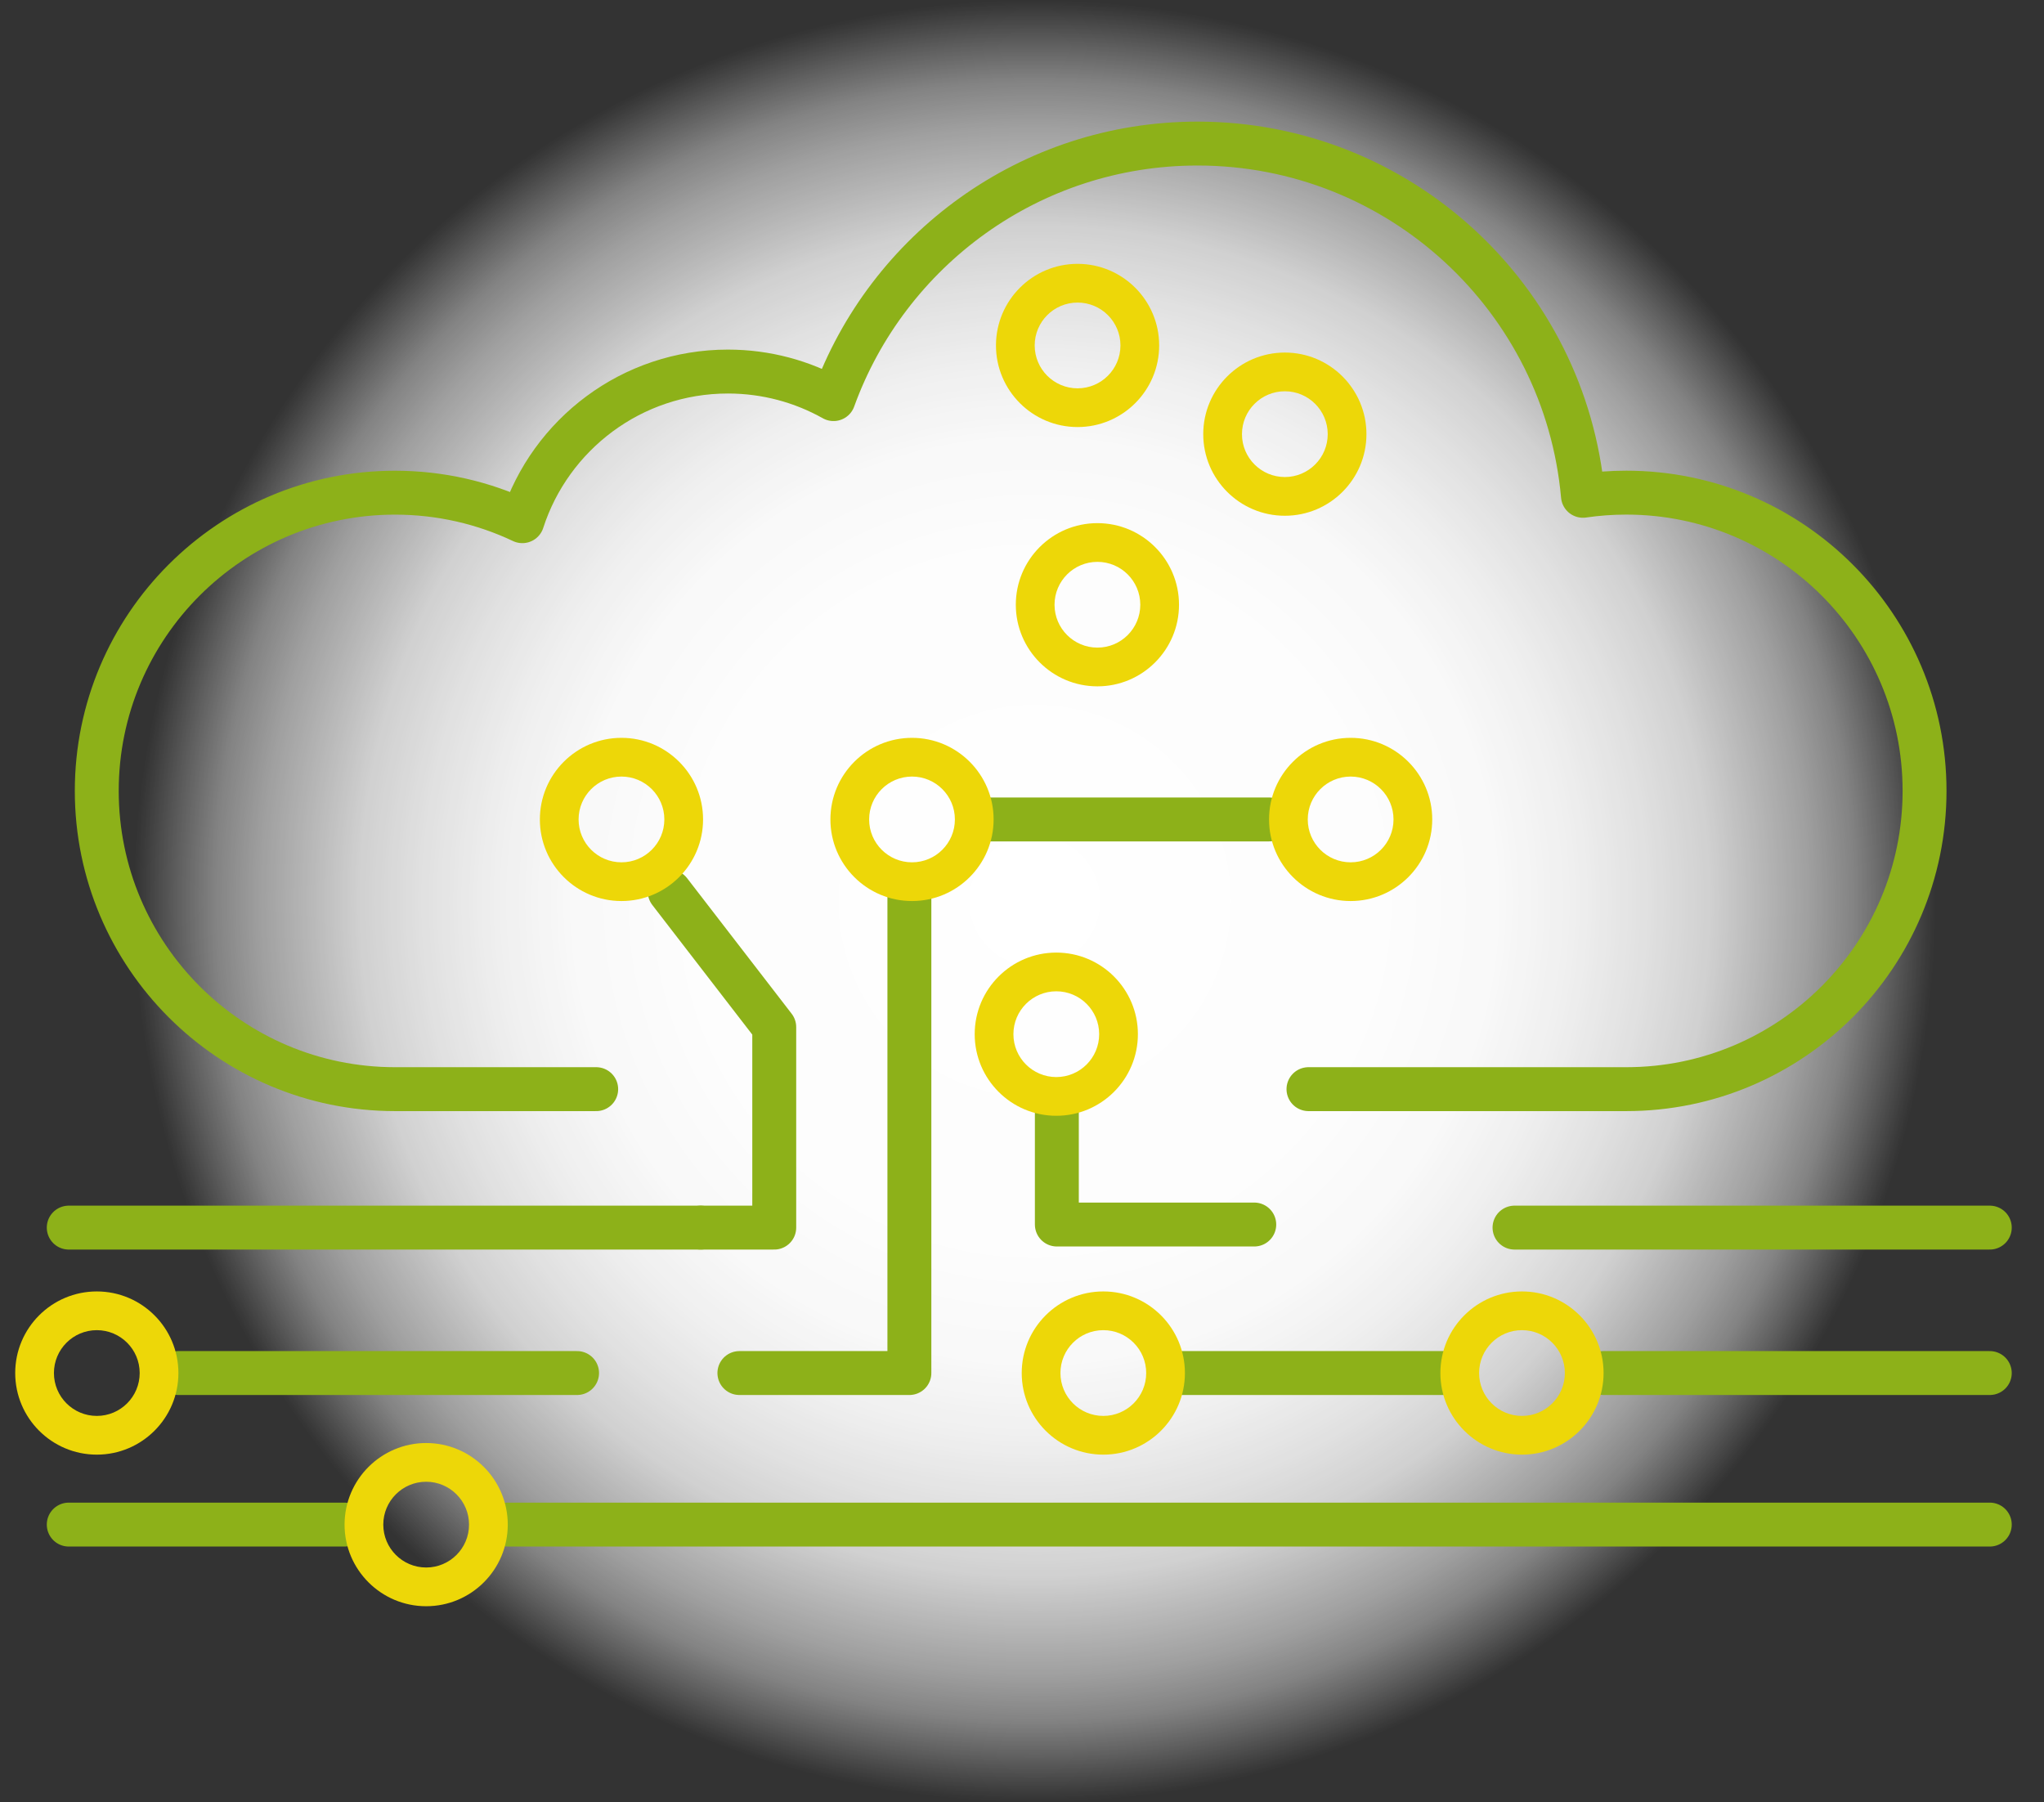 <?xml version="1.0" encoding="UTF-8"?><svg id="Calque_1" xmlns="http://www.w3.org/2000/svg" xmlns:xlink="http://www.w3.org/1999/xlink" viewBox="0 0 512 451.4"><rect x="0" y="0" width="512" height="451.4" fill="#333333" stroke="none"/><defs><style>.cls-1{fill:#edd708;fill-rule:evenodd;}.cls-2,.cls-3{fill:none;}.cls-4{fill:url(#Dégradé_sans_nom_8);}.cls-3{stroke:#8db119;stroke-linecap:round;stroke-linejoin:round;stroke-width:11px;}</style><radialGradient id="Dégradé_sans_nom_8" cx="259.18" cy="225.7" fx="259.18" fy="225.7" r="225.7" gradientUnits="userSpaceOnUse"><stop offset="0" stop-color="#fff"/><stop offset=".37" stop-color="#fff" stop-opacity=".99"/><stop offset=".51" stop-color="#fff" stop-opacity=".97"/><stop offset=".6" stop-color="#fff" stop-opacity=".92"/><stop offset=".68" stop-color="#fff" stop-opacity=".85"/><stop offset=".75" stop-color="#fff" stop-opacity=".77"/><stop offset=".8" stop-color="#fff" stop-opacity=".66"/><stop offset=".86" stop-color="#fff" stop-opacity=".53"/><stop offset=".91" stop-color="#fff" stop-opacity=".39"/><stop offset=".95" stop-color="#fff" stop-opacity=".22"/><stop offset=".99" stop-color="#fff" stop-opacity=".04"/><stop offset="1" stop-color="#fff" stop-opacity="0"/></radialGradient></defs><circle class="cls-4" cx="259.18" cy="225.7" r="225.7"/><g id="cloud-ia-isagri"><rect class="cls-2" y="26.77" width="512" height="379.15"/><path class="cls-3" d="M144.55,343.93H44.68"/><path class="cls-3" d="M362.23,343.93h-66.91"/><path class="cls-3" d="M498.42,343.93h-96.75"/><path class="cls-3" d="M86.3,381.89H17.22"/><path class="cls-3" d="M498.42,381.89H127.17"/><path class="cls-3" d="M317.88,205.26h-70.91"/><path class="cls-3" d="M175.52,307.5H17.22"/><path class="cls-3" d="M498.42,307.5h-119.05"/><path class="cls-3" d="M175.52,307.5h18.42v-50.22l-26.18-33.94"/><path class="cls-3" d="M227.79,223.34v120.59h-42.58"/><path class="cls-3" d="M264.73,275.73v31h49.45"/><g><path class="cls-1" d="M3.81,343.93c0-11.28,9.16-20.44,20.44-20.44s20.44,9.16,20.44,20.44-9.16,20.44-20.44,20.44-20.44-9.16-20.44-20.44Zm9.7,0c0-5.93,4.81-10.74,10.74-10.74s10.74,4.81,10.74,10.74-4.81,10.74-10.74,10.74-10.74-4.81-10.74-10.74Z"/><path class="cls-1" d="M86.31,381.9c0-11.28,9.16-20.44,20.44-20.44s20.44,9.16,20.44,20.44-9.16,20.44-20.44,20.44-20.44-9.16-20.44-20.44Zm9.7,0c0-5.93,4.81-10.74,10.74-10.74s10.74,4.81,10.74,10.74-4.81,10.74-10.74,10.74-10.74-4.81-10.74-10.74Z"/><path class="cls-1" d="M255.93,343.93c0-11.28,9.16-20.44,20.44-20.44s20.44,9.16,20.44,20.44-9.16,20.44-20.44,20.44-20.44-9.16-20.44-20.44Zm9.7,0c0-5.93,4.81-10.74,10.74-10.74s10.74,4.81,10.74,10.74-4.81,10.74-10.74,10.74-10.74-4.81-10.74-10.74Z"/><path class="cls-1" d="M360.8,343.93c0-11.28,9.16-20.44,20.44-20.44s20.44,9.16,20.44,20.44-9.16,20.44-20.44,20.44-20.44-9.16-20.44-20.44Zm9.7,0c0-5.93,4.81-10.74,10.74-10.74s10.74,4.81,10.74,10.74-4.81,10.74-10.74,10.74-10.74-4.81-10.74-10.74Z"/><path class="cls-1" d="M244.15,259.05c0-11.28,9.16-20.44,20.44-20.44s20.44,9.16,20.44,20.44-9.16,20.44-20.44,20.44-20.44-9.16-20.44-20.44Zm9.7,0c0-5.93,4.81-10.74,10.74-10.74s10.74,4.81,10.74,10.74-4.81,10.74-10.74,10.74-10.74-4.81-10.74-10.74Z"/><path class="cls-1" d="M317.88,205.26c0-11.28,9.16-20.44,20.44-20.44s20.44,9.16,20.44,20.44-9.16,20.44-20.44,20.44-20.44-9.16-20.44-20.44Zm9.7,0c0-5.93,4.81-10.74,10.74-10.74s10.74,4.81,10.74,10.74-4.81,10.74-10.74,10.74-10.74-4.81-10.74-10.74Z"/><path class="cls-1" d="M208.01,205.26c0-11.28,9.16-20.44,20.44-20.44s20.44,9.16,20.44,20.44-9.16,20.44-20.44,20.44-20.44-9.16-20.44-20.44Zm9.7,0c0-5.93,4.81-10.74,10.74-10.74s10.74,4.81,10.74,10.74-4.81,10.74-10.74,10.74-10.74-4.81-10.74-10.74Z"/><path class="cls-1" d="M135.23,205.26c0-11.28,9.16-20.44,20.44-20.44s20.44,9.16,20.44,20.44-9.16,20.44-20.44,20.44-20.44-9.16-20.44-20.44Zm9.7,0c0-5.93,4.81-10.74,10.74-10.74s10.74,4.81,10.74,10.74-4.81,10.74-10.74,10.74-10.74-4.81-10.74-10.74Z"/><path class="cls-1" d="M254.45,151.48c0-11.28,9.16-20.44,20.44-20.44s20.44,9.16,20.44,20.44-9.16,20.44-20.44,20.44-20.44-9.16-20.44-20.44Zm9.7,0c0-5.93,4.81-10.74,10.74-10.74s10.74,4.81,10.74,10.74-4.81,10.74-10.74,10.74-10.74-4.81-10.74-10.74Z"/><path class="cls-1" d="M301.4,108.75c0-11.28,9.16-20.44,20.44-20.44s20.44,9.16,20.44,20.44-9.16,20.44-20.44,20.44-20.44-9.16-20.44-20.44Zm9.7,0c0-5.93,4.81-10.74,10.74-10.74s10.74,4.81,10.74,10.74-4.81,10.74-10.74,10.74-10.74-4.81-10.74-10.74Z"/><path class="cls-1" d="M249.48,86.53c0-11.28,9.16-20.44,20.44-20.44s20.44,9.16,20.44,20.44-9.16,20.44-20.44,20.44-20.44-9.16-20.44-20.44Zm9.7,0c0-5.93,4.81-10.74,10.74-10.74s10.74,4.81,10.74,10.74-4.81,10.74-10.74,10.74-10.74-4.81-10.74-10.74Z"/><path class="cls-3" d="M149.34,272.82h-50.39c-41.23,0-74.71-33.47-74.71-74.71S57.72,123.41,98.95,123.41c11.4,0,22.22,2.56,31.89,7.14,7.02-21.74,27.43-37.48,51.5-37.48,9.6,0,18.63,2.51,26.45,6.9,13.49-37.31,49.25-64.01,91.18-64.01,50.57,0,92.14,38.8,96.54,88.23,3.55-.52,7.17-.79,10.86-.79,41.23,0,74.71,33.47,74.71,74.71s-33.47,74.71-74.71,74.71h-79.61"/></g></g></svg>